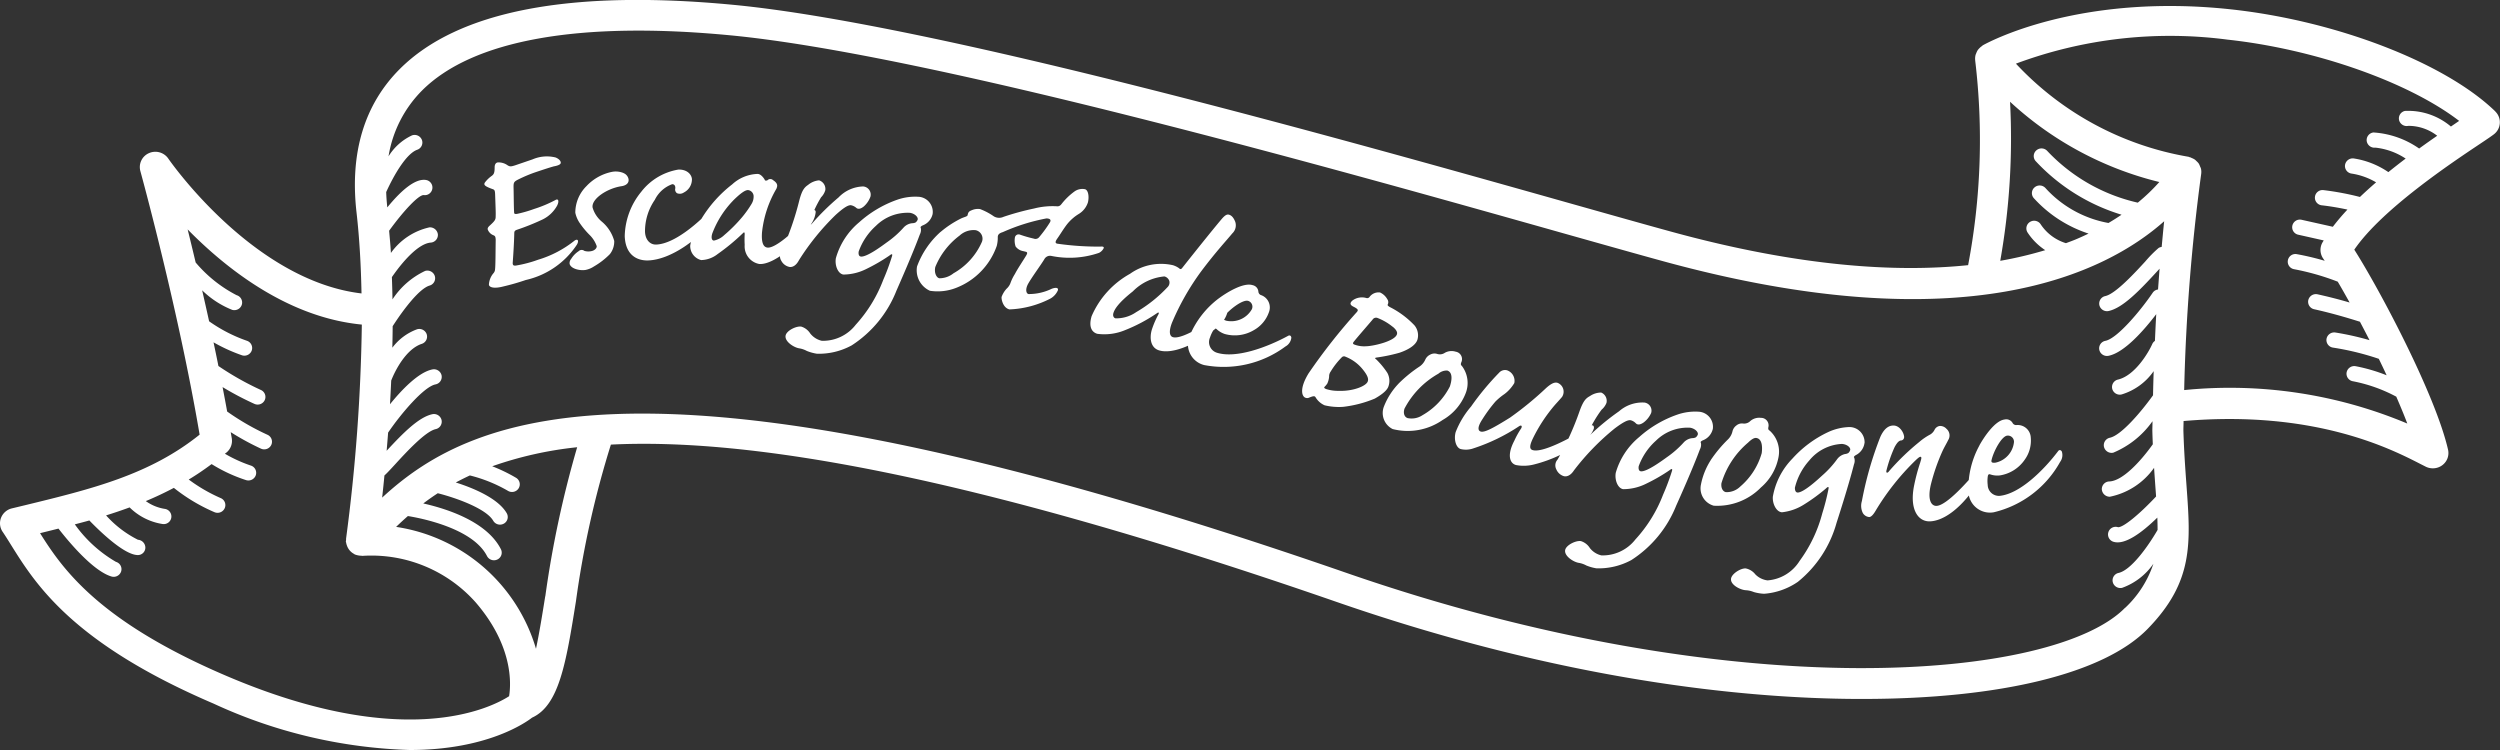 <svg xmlns="http://www.w3.org/2000/svg" width="160" height="48" viewBox="0 0 160 48">
  <rect x="0" y="0" width="160" height="48" fill="#333333" stroke="none"/>
  <g id="title_ornament" transform="translate(-638 -7521)">
    <path id="box_ornament" d="M719.7,707.13c-3.213-3.113-10.169-5.8-16.915-6.531-9.814-1.065-15.642,2.164-15.884,2.3-.025.014-.039.038-.061.053a.976.976,0,0,0-.175.151,1.044,1.044,0,0,0-.086.1.978.978,0,0,0-.1.205.85.85,0,0,0-.043.109.962.962,0,0,0-.024.331c0,.007,0,.014,0,.022a42.839,42.839,0,0,1-.452,13.1c-4.562.473-10.742.117-18.971-2.135-1.677-.459-3.883-1.082-6.472-1.812-14.227-4.014-40.707-11.484-53.6-12.715-10.422-.993-17.6.387-21.322,4.1-2.277,2.273-3.212,5.362-2.778,9.182h0c.191,1.67.286,3.427.32,5.19-6.968-.824-12.311-8.549-12.366-8.631a1.006,1.006,0,0,0-1.24-.347.973.973,0,0,0-.548,1.147c.024.089,2.424,8.806,3.793,16.868-3.209,2.577-6.922,3.481-11.192,4.521l-.83.2a.991.991,0,0,0-.687.6.966.966,0,0,0,.1.895c.178.262.355.546.543.849,1.562,2.5,3.92,6.278,12.954,10.147A32.134,32.134,0,0,0,586.224,748c4.911,0,7.39-1.731,7.831-2.072,1.722-.783,2.171-3.469,2.808-7.462a61.3,61.3,0,0,1,2.234-10.011c8.737-.438,22.75,1.854,46.433,10.064,14.624,5.07,26.174,6.177,33.289,6.214h.372c8.828,0,15.47-1.628,18.257-4.483,2.937-3.012,2.759-5.459,2.489-9.164-.076-1.038-.161-2.215-.2-3.54,0-.2.01-.4.012-.6,8.362-.72,13.26,1.775,15.139,2.739l.371.188a1.014,1.014,0,0,0,.445.1,1,1,0,0,0,.614-.208.969.969,0,0,0,.357-.986c-.8-3.5-4.356-10.215-6-12.8,1.746-2.57,6.244-5.568,8-6.741.476-.317.812-.545.949-.654a.967.967,0,0,0,.069-1.455Zm-31.06-.621a21.631,21.631,0,0,0,9.556,5.14,11.862,11.862,0,0,1-1.378,1.321,11.43,11.43,0,0,1-5.785-3.3.5.5,0,0,0-.7-.052.482.482,0,0,0-.054.689,12.442,12.442,0,0,0,5.5,3.435c-.261.177-.539.354-.837.529a7.157,7.157,0,0,1-4.033-2.236.5.5,0,0,0-.7-.04.483.483,0,0,0-.042.69,8.137,8.137,0,0,0,3.5,2.265c-.272.131-.55.26-.848.384-.187.078-.4.153-.6.229a2.99,2.99,0,0,1-1.616-1.209.5.5,0,0,0-.687-.148.484.484,0,0,0-.15.676,3.942,3.942,0,0,0,1.129,1.129,25.011,25.011,0,0,1-2.879.681A44.777,44.777,0,0,0,688.643,706.509Zm-96.06,38.05c-1.183.757-6.732,3.562-18.125-1.317-8.149-3.49-10.454-6.83-11.891-9.119q.592-.145,1.178-.293c.589.759,2.193,2.712,3.393,3.066a.506.506,0,0,0,.143.021.5.5,0,0,0,.476-.349.487.487,0,0,0-.333-.609,8.422,8.422,0,0,1-2.632-2.4c.31-.082.622-.162.929-.249.709.731,2.248,2.214,3.107,2.214a.478.478,0,0,0,.478-.47.51.51,0,0,0-.474-.509,6.89,6.89,0,0,1-2.04-1.56q.762-.237,1.507-.511a3.822,3.822,0,0,0,2.109,1.063.489.489,0,1,0,.15-.967,2.831,2.831,0,0,1-1.223-.5q.912-.379,1.795-.846a11.316,11.316,0,0,0,2.6,1.556.509.509,0,0,0,.2.04.5.5,0,0,0,.456-.3.486.486,0,0,0-.26-.643,10.326,10.326,0,0,1-2.044-1.187c.5-.3.985-.631,1.464-.988a9.942,9.942,0,0,0,2.2,1.024.528.528,0,0,0,.156.024.5.5,0,0,0,.472-.336.487.487,0,0,0-.317-.618,8.855,8.855,0,0,1-1.66-.757c.038-.032.077-.057.114-.089a.971.971,0,0,0,.327-.892c-.022-.132-.047-.266-.069-.4a16.872,16.872,0,0,0,1.936,1.056.5.5,0,0,0,.66-.239.486.486,0,0,0-.243-.649,15.883,15.883,0,0,1-2.581-1.488c-.094-.522-.193-1.043-.293-1.564a19.511,19.511,0,0,0,2.039,1.075.5.5,0,0,0,.659-.242.487.487,0,0,0-.247-.649,18.54,18.54,0,0,1-2.718-1.534c-.1-.51-.206-1.014-.312-1.515a10.731,10.731,0,0,0,1.81.826.475.475,0,0,0,.164.028.5.5,0,0,0,.47-.327.488.488,0,0,0-.3-.624,9.682,9.682,0,0,1-2.427-1.249c-.149-.681-.3-1.34-.445-1.983a5.84,5.84,0,0,0,1.919,1.25.51.51,0,0,0,.143.02.5.5,0,0,0,.476-.348.488.488,0,0,0-.333-.61,8.55,8.55,0,0,1-2.621-2.093c-.178-.749-.352-1.469-.513-2.117,2.5,2.544,6.435,5.636,11.148,6.091a115.513,115.513,0,0,1-1.008,13.7c0,.031,0,.061,0,.092a.836.836,0,0,0-.014.1c0,.024.015.043.019.067a.914.914,0,0,0,.051.188.949.949,0,0,0,.449.528.506.506,0,0,0,.056.038l.019.006a1.239,1.239,0,0,0,.4.075.572.572,0,0,0,.071.008,8.929,8.929,0,0,1,7.228,2.96C592.838,741.32,592.714,743.748,592.583,744.559Zm2.315-6.4c-.182,1.135-.374,2.334-.592,3.362a11.03,11.03,0,0,0-8.952-7.8q.36-.348.754-.694c.767.123,4.15.763,5.063,2.56a.5.5,0,0,0,.445.271.506.506,0,0,0,.223-.052.485.485,0,0,0,.222-.656c-.91-1.791-3.51-2.6-4.968-2.929q.439-.334.928-.654c1.28.326,3.112,1.008,3.549,1.762a.5.5,0,0,0,.432.248.507.507,0,0,0,.246-.064.484.484,0,0,0,.186-.667c-.545-.943-2.1-1.6-3.26-1.967q.432-.233.9-.451a9.391,9.391,0,0,1,2.442.988.5.5,0,0,0,.682-.168.484.484,0,0,0-.171-.671,10.461,10.461,0,0,0-1.522-.736,23.7,23.7,0,0,1,5.437-1.218A66.3,66.3,0,0,0,594.9,738.162Zm101.114.734c-4.486,4.6-24.81,6.449-49.822-2.223-21.991-7.624-35.914-10.2-45.079-10.2-9.294,0-13.7,2.65-16.65,5.377.048-.446.1-.923.145-1.416.168-.153.388-.389.712-.743.667-.727,1.908-2.079,2.567-2.223a.489.489,0,0,0,.378-.583.5.5,0,0,0-.594-.372c-.852.186-1.83,1.159-2.921,2.34.032-.38.064-.765.094-1.163.809-1.193,2.285-2.938,3.032-3.085a.49.49,0,0,0,.391-.575.5.5,0,0,0-.585-.384c-.885.173-1.953,1.286-2.718,2.229q.044-.746.078-1.514c.246-.642.953-2.022,1.956-2.351a.488.488,0,0,0,.315-.618.5.5,0,0,0-.63-.31,3.471,3.471,0,0,0-1.569,1.174c.011-.457.018-.915.022-1.377.71-1.105,1.715-2.411,2.363-2.6a.487.487,0,0,0,.334-.609.5.5,0,0,0-.619-.328,5.081,5.081,0,0,0-2.09,1.821c-.007-.476-.022-.95-.038-1.425.72-1.046,1.714-2.149,2.487-2.209a.491.491,0,0,0,.456-.526.511.511,0,0,0-.534-.45,4.121,4.121,0,0,0-2.471,1.638c-.028-.481-.075-.948-.115-1.421.925-1.277,1.864-2.271,2.2-2.283a.489.489,0,1,0,.165-.964c-.719-.123-1.653.737-2.482,1.753-.036-.334-.06-.662-.071-.982.523-1.147,1.3-2.462,1.987-2.707a.487.487,0,0,0,.3-.627.5.5,0,0,0-.637-.292,3.513,3.513,0,0,0-1.5,1.34,7.709,7.709,0,0,1,2.148-4.215c3.238-3.232,10.058-4.454,19.712-3.531,12.716,1.213,39.082,8.651,53.247,12.648,2.6.732,4.807,1.356,6.487,1.816,19.3,5.283,28.315.75,32.047-2.563-.06.547-.107,1.1-.16,1.644a.484.484,0,0,0-.192.063,7.619,7.619,0,0,0-.85.859c-.668.727-1.908,2.079-2.567,2.223a.489.489,0,0,0-.378.583.5.5,0,0,0,.594.372c.895-.2,1.929-1.258,3.089-2.522l.171-.186c-.037.443-.065.887-.1,1.331a.481.481,0,0,0-.335.2c-.81,1.193-2.286,2.939-3.033,3.086a.488.488,0,0,0-.391.575.5.5,0,0,0,.585.384c1.029-.2,2.3-1.669,3.06-2.666-.035.57-.058,1.141-.085,1.712a.476.476,0,0,0-.158.175c-.242.552-1.112,2.041-2.208,2.3a.489.489,0,0,0-.366.59.5.5,0,0,0,.6.362,3.867,3.867,0,0,0,2.052-1.491c-.016.515-.031,1.03-.041,1.545-.791,1.1-2.04,2.56-2.763,2.717a.487.487,0,0,0-.376.583.5.5,0,0,0,.593.373,5.8,5.8,0,0,0,2.512-2.014c0,.2-.009.408-.01.611.007.3.018.583.03.864-.775,1.09-1.936,2.351-2.784,2.38a.491.491,0,0,0-.48.505.511.511,0,0,0,.514.473,4.576,4.576,0,0,0,2.831-1.851c.029.45.06.883.089,1.288.014.189.027.369.039.547-1.066,1.138-2.107,1.994-2.437,1.965a.489.489,0,1,0-.283.936c.728.22,1.82-.592,2.8-1.549.011.275.016.537.016.789-.66,1.137-1.718,2.577-2.495,2.751a.486.486,0,0,0-.373.585.5.5,0,0,0,.6.369,4.122,4.122,0,0,0,2-1.54A6.8,6.8,0,0,1,696.012,738.9Zm20.844-30.8a4.225,4.225,0,0,0-2.935-.994.49.49,0,0,0-.378.584.5.5,0,0,0,.593.372,3,3,0,0,1,1.848.633c-.365.253-.754.527-1.156.818a5.729,5.729,0,0,0-2.921-1.028.49.49,0,0,0-.435.544.5.5,0,0,0,.553.427,4.334,4.334,0,0,1,1.94.7c-.367.278-.738.567-1.107.866a5.364,5.364,0,0,0-2.206-.873.5.5,0,0,0-.566.41.489.489,0,0,0,.417.557,4.364,4.364,0,0,1,1.57.561c-.355.306-.7.619-1.034.936a17.941,17.941,0,0,0-2.337-.439.489.489,0,1,0-.112.972c.553.062,1.1.157,1.65.274a14.1,14.1,0,0,0-.935,1.1l-1.995-.446a.493.493,0,0,0-.595.369.488.488,0,0,0,.374.585l1.632.366c-.028.048-.061.1-.087.144a.963.963,0,0,0,.054,1.017c.029.042.065.1.1.144a16.691,16.691,0,0,0-1.79-.426.489.489,0,1,0-.179.962,15.9,15.9,0,0,1,2.8.8c.237.4.492.851.759,1.334-.678-.2-1.36-.373-2.044-.525a.5.5,0,0,0-.6.37.49.49,0,0,0,.377.585c.985.218,1.964.495,2.929.8.2.383.408.776.612,1.178a18.133,18.133,0,0,0-2.184-.489.5.5,0,0,0-.568.408.49.49,0,0,0,.415.558,17.4,17.4,0,0,1,2.932.718q.257.527.5,1.053a10.885,10.885,0,0,0-1.976-.58.5.5,0,0,0-.583.388.489.489,0,0,0,.394.573,9.818,9.818,0,0,1,2.783.988c.259.6.5,1.175.705,1.72a29.337,29.337,0,0,0-14.28-2.142,124.152,124.152,0,0,1,1.089-13.833.931.931,0,0,0-.016-.346.907.907,0,0,0-.058-.137.984.984,0,0,0-.082-.181.916.916,0,0,0-.147-.158.868.868,0,0,0-.094-.089.973.973,0,0,0-.21-.109c-.028-.011-.049-.031-.079-.04-.013,0-.027,0-.04-.006-.032-.008-.056-.028-.089-.033a19.62,19.62,0,0,1-11.042-5.959,28.262,28.262,0,0,1,13.546-1.537c5.649.613,11.606,2.731,14.82,5.2C717.226,707.848,717.045,707.969,716.856,708.1Z" transform="translate(78 6821)" fill="#fff"/>
    <path id="Escargot_de_Bourgogne" data-name="Escargot de Bourgogne" d="M442.1,711.4a2.318,2.318,0,0,1,1.468-.122c.273.109.363.279.328.375s-.232.16-.438.195c-.307.086-.624.192-1.122.358a9.024,9.024,0,0,0-1.191.5c-.257.135-.272.19-.262.57s.012,1.181.033,1.491c0,.115.03.139.176.125a8.107,8.107,0,0,0,1.117-.322,7.852,7.852,0,0,0,1.352-.568c.2-.115.247.085.106.365a2.137,2.137,0,0,1-.9.867,14.852,14.852,0,0,1-1.654.667c-.151.05-.186.1-.186.245-.014.656-.068,1.441-.1,1.886,0,.151.061.181.206.165a8.007,8.007,0,0,0,1.419-.373,6.9,6.9,0,0,0,2.339-1.228c.191-.13.3,0,.14.27a5.318,5.318,0,0,1-3.267,2.255,14.624,14.624,0,0,1-1.453.417c-.463.121-.84.1-.906-.1a1.219,1.219,0,0,1,.286-.746.4.4,0,0,0,.105-.235c.035-.295.029-1.06.043-1.915-.011-.18-.031-.24-.146-.285a.634.634,0,0,1-.343-.319c-.045-.085-.041-.171.115-.306.347-.315.372-.391.372-.59.009-.221,0-.386-.033-1.341-.01-.33-.036-.355-.186-.405-.479-.174-.56-.263-.475-.409a1.978,1.978,0,0,1,.443-.43c.135-.1.186-.2.185-.546,0-.2.086-.3.2-.315a.986.986,0,0,1,.635.189c.145.085.211.08.468,0Zm5.826.882a.523.523,0,0,1,.315.385c.04.266-.18.41-.448.45-.928.138-1.937.817-1.854,1.364a1.839,1.839,0,0,0,.586.9,2.462,2.462,0,0,1,.8,1.241,1.305,1.305,0,0,1-.277.841,4.751,4.751,0,0,1-1.024.792,1.494,1.494,0,0,1-.545.224c-.362.053-.912-.072-1.007-.379a.41.41,0,0,1,.1-.333,1.52,1.52,0,0,1,.474-.488.274.274,0,0,1,.367-.022.889.889,0,0,0,.483.008c.187-.044.325-.193.306-.317a1.844,1.844,0,0,0-.443-.7,5.366,5.366,0,0,1-.67-.812,1.863,1.863,0,0,1-.255-.618,2.393,2.393,0,0,1,.709-1.7,3.074,3.074,0,0,1,1.6-.91A1.292,1.292,0,0,1,447.928,712.279Zm4.371.41a.936.936,0,0,1-.512.826.457.457,0,0,1-.444.047.284.284,0,0,1-.107-.313c.01-.19-.089-.266-.2-.262a1.992,1.992,0,0,0-1.111,1,3.546,3.546,0,0,0-.629,2.033c.019.538.333.843.714.83,1.146-.04,2.676-1.345,3.627-2.376.153-.163.3-.152.364-.059a.75.75,0,0,1-.168.639c-1.048,1.462-2.9,2.762-4.329,2.812-.7.024-1.461-.329-1.505-1.562a4.628,4.628,0,0,1,1.063-2.84,3.789,3.789,0,0,1,2.371-1.413C451.99,712.036,452.288,712.373,452.3,712.689Zm4.65,0c.026.081.09.085.188.044a.251.251,0,0,1,.351-.009c.351.229.277.4.218.554a6.96,6.96,0,0,0-.923,2.807c-.04.6.065.94.367.96.477.032,1.673-.934,2.8-2.3.122-.166.28-.124.269.034a1.542,1.542,0,0,1-.254.7c-.756,1.266-2.414,2.677-3.351,2.615a1.147,1.147,0,0,1-.938-1.221,6.231,6.231,0,0,1,0-.7c-.008-.128-.039-.129-.125-.04a13.388,13.388,0,0,1-1.6,1.32,1.771,1.771,0,0,1-1.062.39.931.931,0,0,1-.7-.92,4,4,0,0,1,.722-1.727,8.1,8.1,0,0,1,1.967-2.2,2.517,2.517,0,0,1,1.624-.667C456.7,712.336,456.862,712.553,456.949,712.686Zm-2.022,1.356a6.129,6.129,0,0,0-1.32,2.083c-.08.233-.063.456.1.467a1.358,1.358,0,0,0,.662-.352,9.749,9.749,0,0,0,1.129-1.13,6.665,6.665,0,0,0,.616-.862.905.905,0,0,0,.132-.531.408.408,0,0,0-.343-.356C455.724,713.35,455.423,713.551,454.928,714.042Zm8.8-.268a1.535,1.535,0,0,1-.423.63c-.2.165-.363.192-.479.1a.728.728,0,0,0-.345-.174c-.189-.025-.507.189-.983.62a15.666,15.666,0,0,0-2.349,2.9c-.172.328-.4.458-.6.43a.759.759,0,0,1-.525-.389.555.555,0,0,1,.021-.636,18.373,18.373,0,0,0,1.123-3.218c.166-.632.305-.836.569-1.01a1.271,1.271,0,0,1,.7-.29.577.577,0,0,1,.4.627,1.078,1.078,0,0,1-.27.458,7.552,7.552,0,0,0-.75,1.64c-.058.184.04.181.17.039a15.482,15.482,0,0,1,1.7-1.673,2.264,2.264,0,0,1,1.572-.7A.523.523,0,0,1,463.726,713.774Zm3.972,1.139a1.018,1.018,0,0,1-.629.708c-.123.058-.166.116-.124.155a.631.631,0,0,1-.06.423c-.47,1.266-1.259,3.053-1.5,3.605a7.383,7.383,0,0,1-2.858,3.493,4.372,4.372,0,0,1-2.229.537,2.942,2.942,0,0,1-.647-.179,1.515,1.515,0,0,0-.5-.169c-.345-.061-.924-.437-.858-.811.059-.327.7-.632,1.009-.576a1.047,1.047,0,0,1,.568.438,1.308,1.308,0,0,0,.74.469,2.652,2.652,0,0,0,2.173-1.029,8.967,8.967,0,0,0,1.759-2.869,14.225,14.225,0,0,0,.564-1.523c.047-.169-.04-.136-.172-.031a11.488,11.488,0,0,1-1.461.849,3.313,3.313,0,0,1-1.487.363c-.361-.063-.553-.612-.475-1.047A4.622,4.622,0,0,1,463,715.429a7.236,7.236,0,0,1,2.441-1.447,3.486,3.486,0,0,1,1.408-.184A.971.971,0,0,1,467.7,714.913Zm-4.607,2.7c.376.067,1.4-.7,1.682-.907a6.146,6.146,0,0,0,1.075-.95.858.858,0,0,1,.534-.274.588.588,0,0,0,.218-.042.376.376,0,0,0,.149-.2c.027-.155-.177-.369-.49-.424a2.872,2.872,0,0,0-2.186.834,4.029,4.029,0,0,0-1.1,1.635C462.941,717.46,462.982,717.6,463.092,717.614Zm5.125-1.577a6.479,6.479,0,0,1,1.316-.863c.184-.086.388-.121.407-.2.04-.169.058-.246.274-.326a.974.974,0,0,1,.523-.072,3.948,3.948,0,0,1,.887.468.658.658,0,0,0,.615.03,17.288,17.288,0,0,1,1.958-.534,4.768,4.768,0,0,1,1.489-.14c.162.006.237-.107.309-.2a4.165,4.165,0,0,1,.781-.745.867.867,0,0,1,.674-.151c.217.051.282.473.194.842a1.347,1.347,0,0,1-.565.73,2.876,2.876,0,0,0-.809.721c-.266.361-.4.605-.6.884-.124.181-.13.278.009.31a18.436,18.436,0,0,0,2.752.188c.2-.019.241.023.222.1a.67.67,0,0,1-.3.3,5.8,5.8,0,0,1-3.072.192.412.412,0,0,0-.425.21c-.193.329-.818,1.175-1.048,1.593-.177.332-.126.6.029.641a3.326,3.326,0,0,0,1.485-.336c.269-.1.444-.075.4.094a1.127,1.127,0,0,1-.468.525,6.193,6.193,0,0,1-2.635.7c-.418-.1-.527-.675-.5-.8a1.554,1.554,0,0,1,.321-.527.9.9,0,0,0,.258-.395,2.982,2.982,0,0,1,.278-.554c.127-.262.531-.867.72-1.18.083-.144.083-.209-.042-.237l-.139-.034a.774.774,0,0,1-.5-.3,1.193,1.193,0,0,1-.047-.564.24.24,0,0,1,.31-.2,7.813,7.813,0,0,0,.9.26.3.3,0,0,0,.35-.1,7.969,7.969,0,0,0,.677-.93c.105-.17.012-.257-.216-.262a12.474,12.474,0,0,0-2.792.876c-.211.064-.329.15-.323.331a2.132,2.132,0,0,1-.066.554,4.459,4.459,0,0,1-2.614,2.689,3.238,3.238,0,0,1-1.662.181,1.436,1.436,0,0,1-.825-1.558A5.492,5.492,0,0,1,468.216,716.037Zm-.1,2.968a1.434,1.434,0,0,0,.925-.32,4.264,4.264,0,0,0,1.818-2.013.556.556,0,0,0-.4-.744,1.32,1.32,0,0,0-1.03.345,4.755,4.755,0,0,0-1.555,2.01C467.789,718.669,467.949,718.965,468.12,719.006Zm15.367-.63c.083.056.113.065.191-.028,1.111-1.406,2.287-2.861,2.587-3.2.194-.208.3-.241.41-.211.122.036.262.126.389.427a.706.706,0,0,1-.179.772c-.337.412-1.04,1.164-1.966,2.394a16.044,16.044,0,0,0-1.893,3.321c-.207.533-.169.858.06.925.626.183,2.548-1.1,3.232-1.679.175-.147.3-.076.246.122a1.675,1.675,0,0,1-.354.638c-.8.855-2.843,2.105-4,1.767-.595-.173-.637-.877-.445-1.415a5.982,5.982,0,0,1,.4-.906c.051-.117-.01-.134-.117-.05A10.453,10.453,0,0,1,480,722.337a3.429,3.429,0,0,1-1.759.228c-.305-.089-.583-.385-.364-1.128a5.668,5.668,0,0,1,2.458-2.712,3.414,3.414,0,0,1,2.75-.55A1.37,1.37,0,0,1,483.486,718.376Zm-2.972,1.474c-.93.734-1.167,1.143-1.239,1.386-.049.166.011.3.133.335a2.236,2.236,0,0,0,1.33-.4,8.785,8.785,0,0,0,2-1.594.412.412,0,0,0,.116-.4.451.451,0,0,0-.312-.289A3.24,3.24,0,0,0,480.515,719.85Zm5.506.444c.438-.327,1.549-1.04,2.157-.849a.462.462,0,0,1,.379.434.26.26,0,0,0,.154.2.835.835,0,0,1,.516,1.107,2.1,2.1,0,0,1-.964,1.141,2.382,2.382,0,0,1-1.848.249,1.383,1.383,0,0,1-.508-.293c-.077-.073-.122-.088-.2,0a2.087,2.087,0,0,0-.249.519.713.713,0,0,0,.444.97c1.2.377,3.157-.319,4.569-1.088.1-.052.182.007.194.127a.734.734,0,0,1-.379.562,6.639,6.639,0,0,1-5.2,1.188,1.372,1.372,0,0,1-.911-1.912A5.767,5.767,0,0,1,486.02,720.294Zm2.121.683a.39.39,0,0,0-.236-.523c-.349-.109-1.21.55-1.555,1.006-.108.133-.047.2.15.263A1.516,1.516,0,0,0,488.141,720.977Zm9.428,2.8a10.77,10.77,0,0,1-1.433.3c-.14.019-.136.054-.041.12a5.113,5.113,0,0,1,.712.862,1.067,1.067,0,0,1,.068.875c-.108.315-.579.607-.872.774a7.481,7.481,0,0,1-2.033.528,3.918,3.918,0,0,1-1.177-.1,1.27,1.27,0,0,1-.58-.515c-.055-.085-.12-.091-.393.017a.3.3,0,0,1-.257.013c-.2-.066-.424-.529.2-1.554a36.982,36.982,0,0,1,3.083-3.917c.112-.13.117-.195-.213-.358-.2-.1-.26-.222-.047-.4a1.013,1.013,0,0,1,.876-.152.186.186,0,0,0,.213-.078.718.718,0,0,1,.667-.276,1.011,1.011,0,0,1,.46.425.328.328,0,0,1,.038.33c-.042.069.014.106.124.176a5.7,5.7,0,0,1,1.581,1.174,1,1,0,0,1,.188.918C498.6,723.342,498.044,723.622,497.57,723.78Zm-2.265,1.152a2.662,2.662,0,0,0-1.17-.9.2.2,0,0,0-.252.047,4.79,4.79,0,0,0-.7.9.521.521,0,0,0-.1.333,1.376,1.376,0,0,1-.114.43,1.205,1.205,0,0,1-.172.209c-.052.049-.036.1.1.15a2.519,2.519,0,0,0,.82.113c.881.033,1.735-.3,1.837-.6C495.607,725.469,495.558,725.269,495.3,724.931Zm1.846-2.817a3.565,3.565,0,0,0-.967-.564.264.264,0,0,0-.323.108c-.142.169-1.037,1.2-1.159,1.361-.112.13-.132.189.018.24a1.787,1.787,0,0,0,.739.1c.423-.007,1.8-.306,1.96-.754C497.465,722.472,497.386,722.311,497.151,722.114Zm.362,3.65a8.605,8.605,0,0,1,1.317-1.082,1.045,1.045,0,0,0,.4-.451.652.652,0,0,1,.331-.341.563.563,0,0,1,.449-.036.558.558,0,0,0,.478-.075.88.88,0,0,1,.694-.072.481.481,0,0,1,.358.685c-.03.091-.051.15.041.23a1.8,1.8,0,0,1,.229,1.775,3.378,3.378,0,0,1-1.466,1.683,3.906,3.906,0,0,1-3.194.579,1.147,1.147,0,0,1-.551-1.463A4.474,4.474,0,0,1,497.513,725.764Zm.578,2.19a1.253,1.253,0,0,0,.965-.181,4.407,4.407,0,0,0,1.754-1.839c.13-.39.2-.9-.163-1.02a.8.8,0,0,0-.568.2,5.491,5.491,0,0,0-2.171,2.235C497.8,727.659,497.909,727.895,498.091,727.954Zm11.718.5c.157-.088.247,0,.215.175a1.258,1.258,0,0,1-.491.635,8.7,8.7,0,0,1-3.358,1.666,2.631,2.631,0,0,1-1.131.032c-.43-.119-.569-.682-.109-1.556a5.444,5.444,0,0,1,.434-.783c.092-.155.018-.241-.123-.149A11.984,11.984,0,0,1,502.3,729.9a1.424,1.424,0,0,1-.8.041c-.292-.08-.459-.6-.322-1.09a5.694,5.694,0,0,1,.985-1.633,17.419,17.419,0,0,1,1.795-2.164.505.505,0,0,1,.506-.155.714.714,0,0,1,.466.818,2.445,2.445,0,0,1-.625.7,3.954,3.954,0,0,0-.581.48,9.415,9.415,0,0,0-.825,1.118c-.342.514-.309.752-.11.807.246.068.81-.235,1.869-.895a21.253,21.253,0,0,0,2.317-1.9c.352-.312.55-.373.719-.326a.608.608,0,0,1,.293.9c-.1.12-.219.251-.434.488A10.043,10.043,0,0,0,506.1,729.3c-.209.452-.2.651.015.71C506.732,730.185,508.451,729.3,509.809,728.458Zm3.872-.8a1.519,1.519,0,0,1-.478.589c-.213.147-.378.158-.485.053a.712.712,0,0,0-.328-.2c-.187-.043-.522.142-1.036.529a15.727,15.727,0,0,0-2.6,2.676c-.2.312-.439.42-.641.375a.762.762,0,0,1-.488-.434.555.555,0,0,1,.079-.632,18.383,18.383,0,0,0,1.411-3.107c.222-.615.38-.807.659-.954a1.273,1.273,0,0,1,.721-.227.577.577,0,0,1,.339.661,1.088,1.088,0,0,1-.31.433,7.6,7.6,0,0,0-.9,1.566c-.074.179.023.184.167.054a15.434,15.434,0,0,1,1.847-1.515,2.262,2.262,0,0,1,1.63-.558A.522.522,0,0,1,513.681,727.653Zm3.951,1.02a1.02,1.02,0,0,1-.631.706c-.124.057-.167.115-.125.154a.633.633,0,0,1-.062.423c-.474,1.266-1.271,3.052-1.518,3.6a7.4,7.4,0,0,1-2.872,3.487,4.39,4.39,0,0,1-2.233.528,2.869,2.869,0,0,1-.647-.182,1.532,1.532,0,0,0-.5-.171c-.344-.062-.922-.441-.855-.815.061-.326.7-.63,1.012-.573a1.041,1.041,0,0,1,.567.44,1.306,1.306,0,0,0,.739.473,2.652,2.652,0,0,0,2.178-1.021,8.994,8.994,0,0,0,1.772-2.866,14.508,14.508,0,0,0,.57-1.521c.047-.169-.04-.136-.172-.032a11.309,11.309,0,0,1-1.466.844,3.292,3.292,0,0,1-1.49.358c-.36-.065-.55-.614-.471-1.051a4.628,4.628,0,0,1,1.5-2.285,7.208,7.208,0,0,1,2.449-1.439,3.478,3.478,0,0,1,1.409-.179A.97.97,0,0,1,517.632,728.673Zm-4.619,2.687c.375.068,1.406-.7,1.686-.9a6.224,6.224,0,0,0,1.079-.947.86.86,0,0,1,.535-.273.556.556,0,0,0,.219-.042.365.365,0,0,0,.149-.2c.029-.155-.175-.369-.489-.426A2.872,2.872,0,0,0,514,729.4a4.027,4.027,0,0,0-1.108,1.635C512.863,731.2,512.9,731.34,513.013,731.36Zm4.486-.706a8.514,8.514,0,0,1,1.086-1.311,1.044,1.044,0,0,0,.308-.519.649.649,0,0,1,.261-.4.548.548,0,0,1,.434-.119.556.556,0,0,0,.455-.165.872.872,0,0,1,.669-.2.482.482,0,0,1,.482.6c-.013.095-.02.157.084.219a1.809,1.809,0,0,1,.565,1.7,3.38,3.38,0,0,1-1.118,1.931,3.912,3.912,0,0,1-3.027,1.173,1.151,1.151,0,0,1-.822-1.335A4.468,4.468,0,0,1,517.5,730.654Zm.986,2.042a1.245,1.245,0,0,0,.913-.361,4.384,4.384,0,0,0,1.371-2.136c.054-.408.025-.924-.354-.972-.143-.018-.336.117-.52.3a5.45,5.45,0,0,0-1.705,2.6C518.145,732.46,518.294,732.672,518.485,732.7Zm8.862-3.143a1.022,1.022,0,0,1-.551.77c-.116.07-.153.132-.107.167a.627.627,0,0,1-.015.426c-.334,1.309-.931,3.17-1.116,3.745a7.383,7.383,0,0,1-2.474,3.773,4.372,4.372,0,0,1-2.162.765,2.818,2.818,0,0,1-.663-.111,1.536,1.536,0,0,0-.519-.116c-.349-.026-.965-.339-.937-.718.024-.331.625-.7.942-.677a1.037,1.037,0,0,1,.612.377,1.317,1.317,0,0,0,.786.389,2.65,2.65,0,0,0,2.053-1.25,8.968,8.968,0,0,0,1.448-3.038,14.243,14.243,0,0,0,.4-1.574c.029-.171-.054-.13-.175-.012a11.356,11.356,0,0,1-1.365,1,3.3,3.3,0,0,1-1.441.515c-.365-.026-.615-.552-.583-.993a4.626,4.626,0,0,1,1.245-2.433A7.181,7.181,0,0,1,525,728.862a3.483,3.483,0,0,1,1.38-.33A.973.973,0,0,1,527.347,729.552Zm-4.3,3.168c.381.027,1.323-.842,1.578-1.077a6.267,6.267,0,0,0,.971-1.058.865.865,0,0,1,.5-.329.538.538,0,0,0,.212-.064.371.371,0,0,0,.127-.213c.011-.158-.214-.348-.532-.371a2.872,2.872,0,0,0-2.087,1.056,4.022,4.022,0,0,0-.923,1.743C522.882,732.581,522.937,732.712,523.047,732.72Zm6.833-3.528a.206.206,0,0,1-.174.193c-.158,0-.284.161-.426.414a8.852,8.852,0,0,0-.525,1.494c-.046.175.051.221.176.045a15.25,15.25,0,0,1,1.923-1.856,3.772,3.772,0,0,1,.711-.483.736.736,0,0,0,.268-.3.439.439,0,0,1,.332-.24.547.547,0,0,1,.432.186.556.556,0,0,1,.1.727c-.079.175-.25.445-.39.763a12.555,12.555,0,0,0-.711,2.065c-.244,1.032.047,1.377.349,1.374.637-.007,2.023-1.542,2.918-2.642.079-.112.19-.13.255-.05.065.111.052.348-.168.682-1.345,2.277-2.627,2.987-3.44,3-.764.008-1.3-.81-.98-2.333a12.152,12.152,0,0,1,.383-1.429c.062-.207.091-.3.06-.348-.049-.063-.143,0-.364.21a15.806,15.806,0,0,0-2.562,3.239c-.14.238-.282.383-.394.385a.52.52,0,0,1-.417-.266,1.038,1.038,0,0,1-.056-.758,22.451,22.451,0,0,1,1.183-4.112c.265-.588.582-.718.82-.721C529.584,728.42,529.876,728.893,529.88,729.192Zm4.818.514c.263-.479.978-1.584,1.611-1.66a.467.467,0,0,1,.526.239.262.262,0,0,0,.222.117.841.841,0,0,1,.931.8,2.088,2.088,0,0,1-.4,1.435,2.37,2.37,0,0,1-1.58.987,1.38,1.38,0,0,1-.584-.057c-.1-.036-.147-.031-.182.086a2.061,2.061,0,0,0-.01.574.716.716,0,0,0,.807.7c1.249-.15,2.741-1.589,3.708-2.868.069-.089.168-.068.229.036a.734.734,0,0,1-.111.667,6.6,6.6,0,0,1-4.242,3.22,1.38,1.38,0,0,1-1.626-1.367A5.719,5.719,0,0,1,534.7,729.706Zm2.215-.25a.39.39,0,0,0-.432-.379c-.363.043-.872,1-1,1.553-.044.165.041.2.246.178A1.505,1.505,0,0,0,536.912,729.456Z" transform="translate(229.986 6819.799)" fill="#fff"/>
  </g>
</svg>
